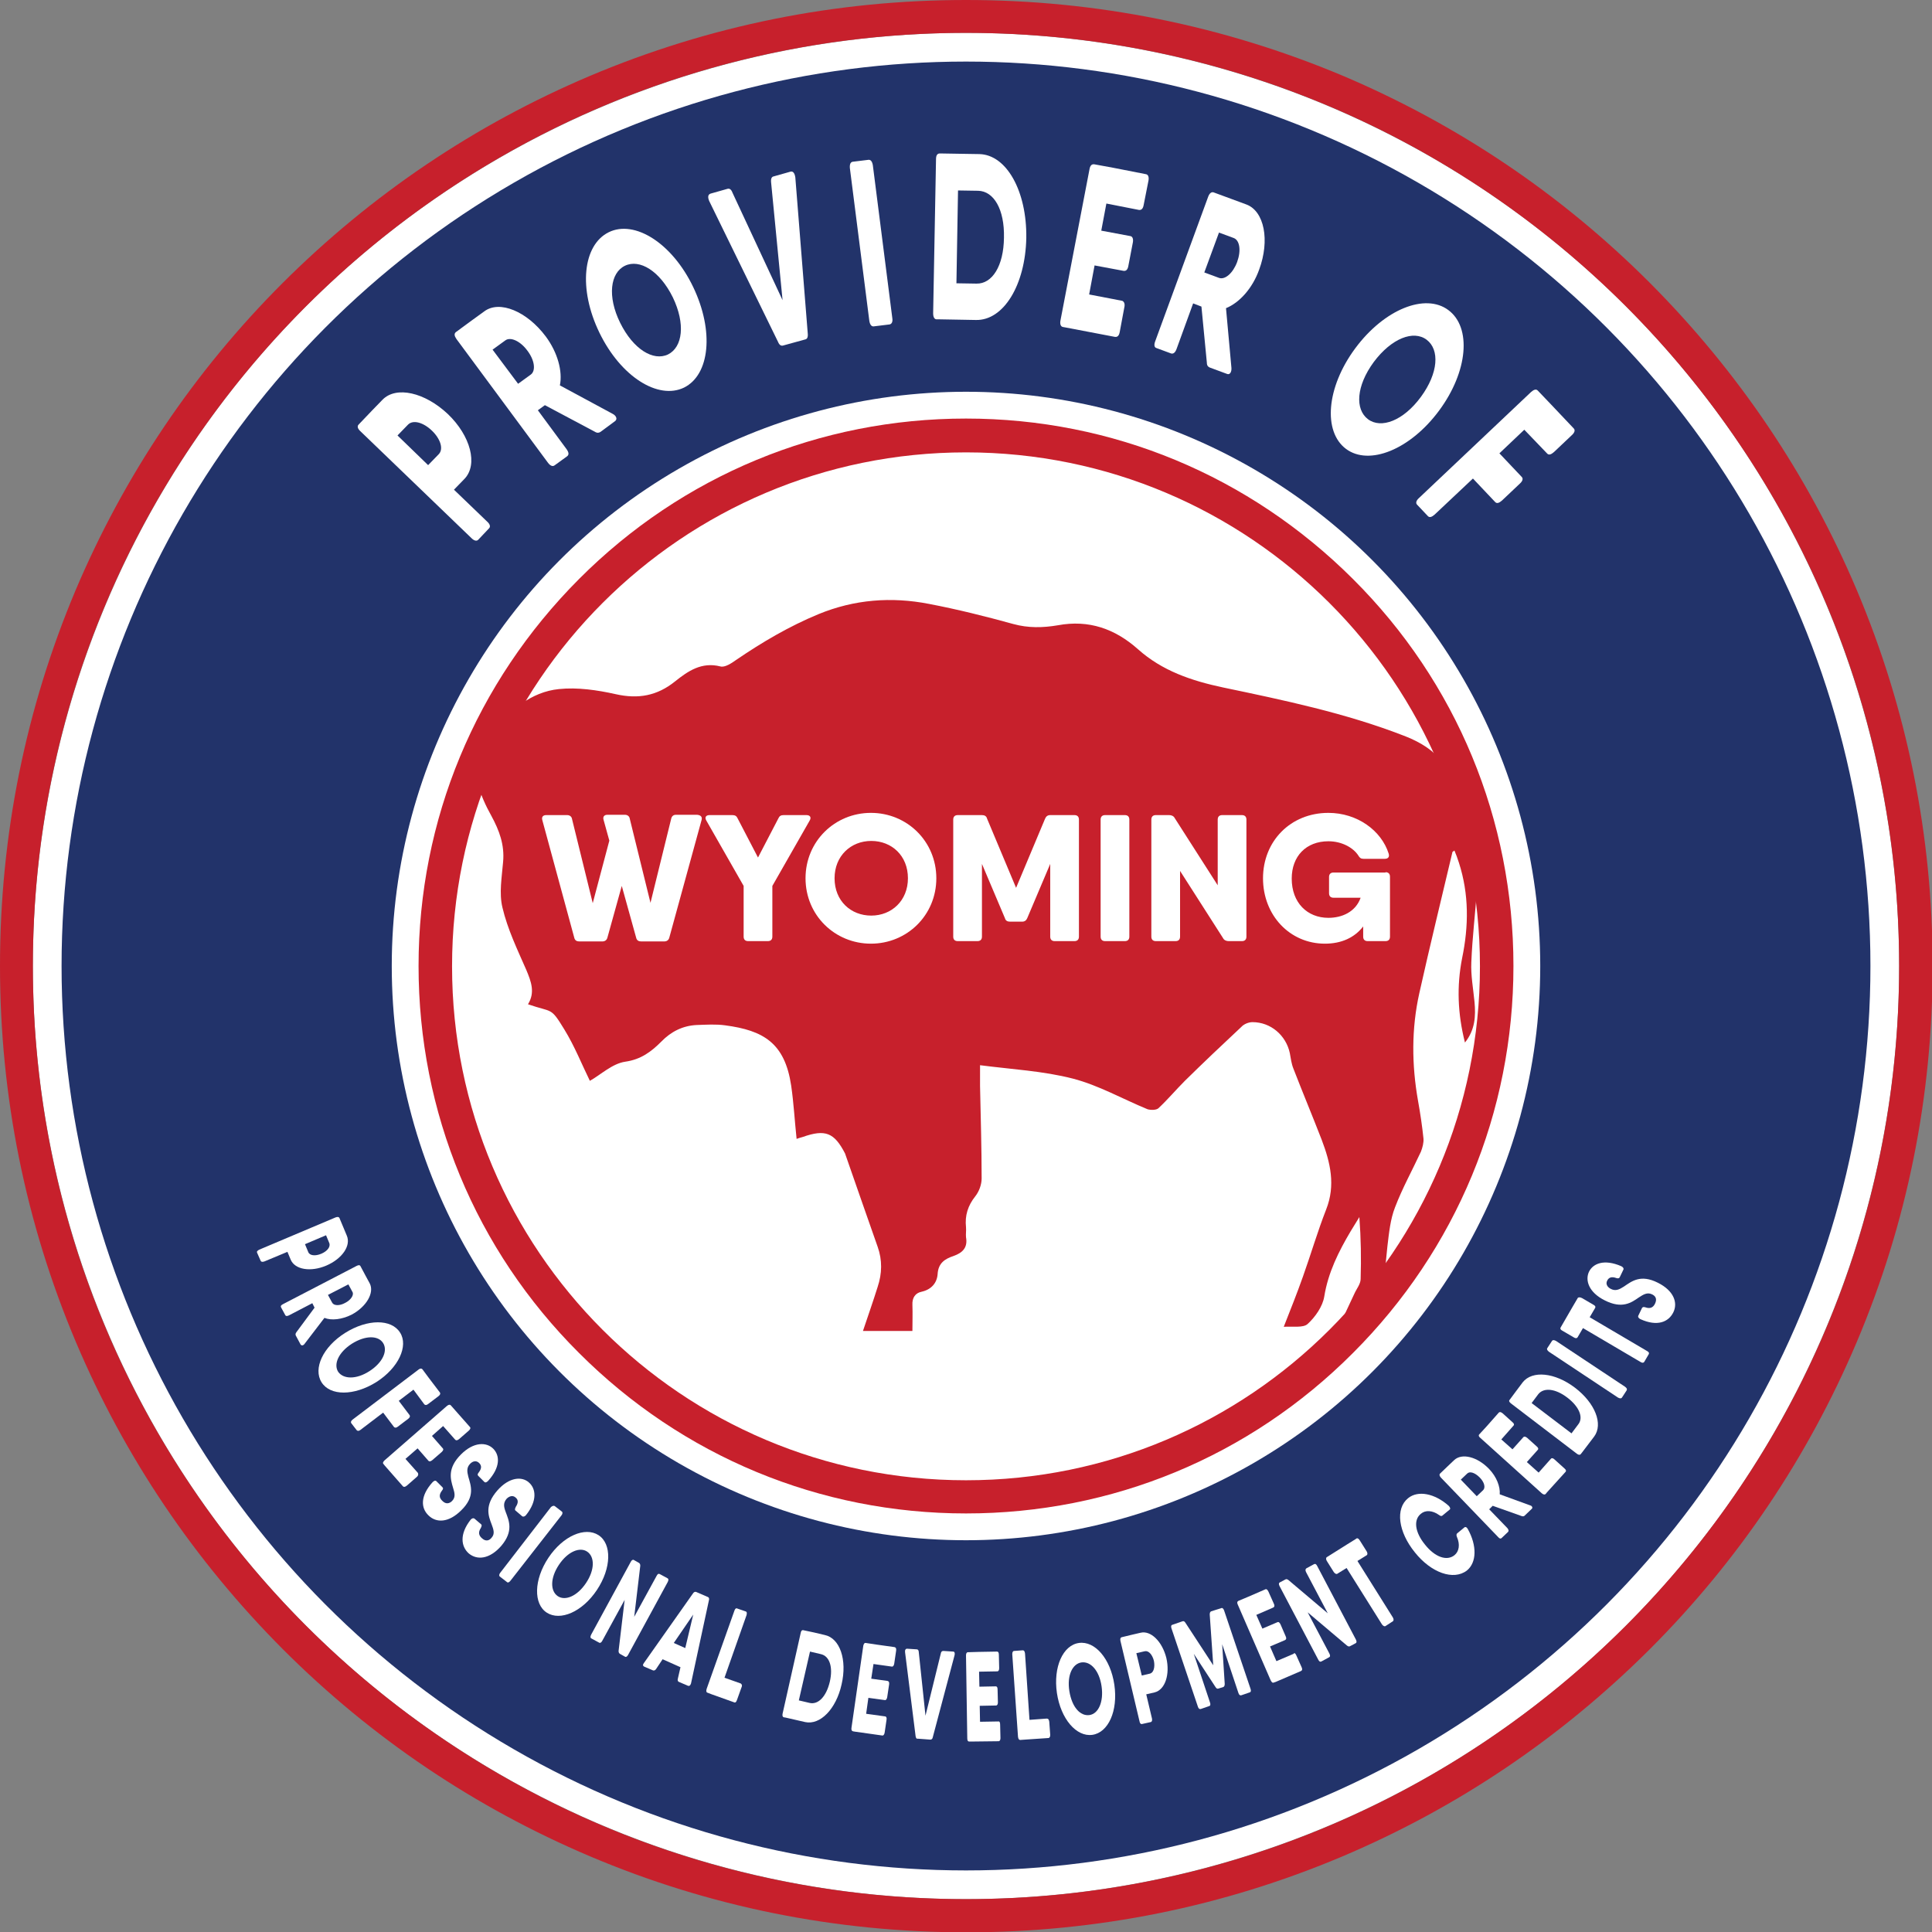 <?xml version="1.0" encoding="utf-8"?>
<!-- Generator: Adobe Illustrator 22.1.0, SVG Export Plug-In . SVG Version: 6.00 Build 0)  -->
<svg version="1.1" id="Layer_1" xmlns="http://www.w3.org/2000/svg" xmlns:xlink="http://www.w3.org/1999/xlink" x="0px" y="0px"
	 viewBox="0 0 605.6 605.6" style="enable-background:new 0 0 605.6 605.6;" xml:space="preserve">
<rect x="0" y="0" width="605.6" height="605.6" fill="#808080" stroke="none"/>
<style type="text/css">
	.st0{fill:#FFFFFF;}
	.st1{fill:#22336A;}
	.st2{fill:#C7202C;}
</style>
<circle class="st0" cx="302.8" cy="302.8" r="292.5"/>
<circle class="st1" cx="302.8" cy="302.8" r="283.5"/>
<circle class="st0" cx="302.8" cy="302.8" r="180"/>
<path class="st2" d="M302.8,141.8c88.9,0,161.1,72.1,161.1,161.1s-72.1,161.1-161.1,161.1s-161.1-72.1-161.1-161.1
	S213.9,141.8,302.8,141.8 M302.8,131.2c-45.8,0-88.9,17.8-121.3,50.3s-50.3,75.5-50.3,121.3s17.8,88.9,50.3,121.3
	c32.4,32.4,75.5,50.3,121.3,50.3s88.9-17.8,121.3-50.3c32.4-32.4,50.3-75.5,50.3-121.3s-17.8-88.9-50.3-121.3
	S348.7,131.2,302.8,131.2L302.8,131.2z"/>
<path class="st2" d="M302.8,10.3c161.5,0,292.5,131,292.5,292.5s-131,292.5-292.5,292.5S10.3,464.4,10.3,302.8
	S141.3,10.3,302.8,10.3 M302.8,0c-40.9,0-80.5,8-117.9,23.8c-36.1,15.3-68.4,37.1-96.3,64.9c-27.8,27.8-49.6,60.2-64.9,96.3
	C8,222.3,0,261.9,0,302.8s8,80.5,23.8,117.9c15.3,36.1,37.1,68.4,64.9,96.3c27.8,27.8,60.2,49.6,96.3,64.9
	c37.3,15.8,77,23.8,117.9,23.8s80.5-8,117.9-23.8c36.1-15.3,68.4-37.1,96.3-64.9c27.8-27.8,49.6-60.2,64.9-96.3
	c15.8-37.3,23.8-77,23.8-117.9s-8-80.5-23.8-117.9c-15.3-36.1-37.1-68.4-64.9-96.3c-27.8-27.8-60.2-49.6-96.3-64.9
	C383.4,8,343.7,0,302.8,0L302.8,0z"/>
<g id="j4tMzo_2_">
	<g>
		<path class="st2" d="M455.3,267c-3.5,14.8-7.1,29.5-10.4,44.3c-2.5,11.2-2.4,22.5-0.4,33.8c0.7,3.9,1.3,7.9,1.7,11.8
			c0.1,1.3-0.3,2.8-0.8,4.1c-2.7,5.8-5.8,11.4-8.1,17.4c-1.5,3.8-1.9,8.1-2.4,12.2c-0.7,6.1-1,12.2-1.5,18.4
			c-4.6,0.1-3.1,3.9-3.7,6.9c-3-0.3-5.8-0.5-9.6-0.9c1.6-3.4,3-6.4,4.4-9.4c0.7-1.6,2-3.1,2-4.7c0.2-6.4,0.1-12.7-0.4-19.4
			c-0.9,1.5-1.8,2.9-2.7,4.4c-3.8,6.4-7.1,13-8.3,20.5c-0.5,3.1-2.8,6.4-5.2,8.6c-1.4,1.3-4.6,0.7-7.5,0.9c2.2-5.6,4.2-10.6,6-15.7
			c2.5-7,4.6-14.2,7.3-21.1c3-7.6,1.3-14.7-1.4-21.8c-2.9-7.5-6-14.9-8.9-22.4c-0.6-1.5-0.8-3.2-1.1-4.8c-1.2-5.6-6-9.7-11.7-9.7
			c-1.2,0-2.7,0.6-3.5,1.5c-6,5.6-11.9,11.2-17.7,16.9c-2.8,2.8-5.4,5.9-8.3,8.6c-0.7,0.6-2.4,0.6-3.4,0.3
			c-7.8-3.2-15.3-7.5-23.4-9.6c-9.3-2.4-19.1-2.9-29.1-4.2c0,2.6,0,4.6,0,6.5c0.2,9.7,0.5,19.3,0.5,29c0,1.9-0.8,4.1-2,5.6
			c-2.3,2.9-3.3,6-2.9,9.7c0.1,1-0.1,2.1,0,3.1c0.6,3.3-1.1,4.9-3.9,5.9c-2.7,0.9-4.8,2.2-5,5.7c-0.2,2.7-1.9,4.8-5,5.5
			c-2,0.4-3,1.9-2.9,4.1c0.1,2.7,0,5.5,0,8.2c-5.3,0-10.3,0-15.5,0c1.6-4.8,3.2-9.3,4.6-13.8c1.4-4.2,1.5-8.4,0-12.6
			c-3.4-9.6-6.7-19.2-10.1-28.9c0-0.1-0.1-0.2-0.1-0.3c-3.4-6.6-6.2-7.7-13.3-5.2c-0.7,0.2-1.4,0.4-1.9,0.6
			c-0.6-5.6-0.9-11.2-1.7-16.7c-2-13.4-8.7-17.3-20.7-18.9c-2.9-0.4-5.9-0.2-8.9-0.1c-4.4,0.2-8.1,2.1-11.1,5.2
			c-3.2,3.2-6.4,5.6-11.3,6.3c-4.1,0.6-7.7,4.1-11.1,6c-2.5-5.1-4.8-10.9-8-16.1c-4.4-7.2-3.6-5.2-11.4-7.9c2.3-3.7,1-7.1-0.5-10.7
			c-2.8-6.4-5.9-12.8-7.5-19.6c-1.1-4.5-0.2-9.5,0.2-14.3c0.5-5.4-1.2-9.9-3.7-14.5c-1.8-3.2-3.3-6.6-4.3-10.1
			c-1.9-6.3,0.6-11.6,4.6-16.3c5.6-6.6,12.1-12.4,20.9-13.3c5.8-0.6,12,0.3,17.8,1.6c7.1,1.6,13,0.5,18.6-4c4-3.2,8.3-6.2,14.2-4.7
			c1.4,0.4,3.5-1,4.9-2c8.2-5.6,16.7-10.6,25.9-14.4c11.2-4.6,22.8-5.5,34.6-3.2c8.9,1.7,17.7,3.9,26.4,6.3c4.7,1.3,9.3,1.2,14,0.4
			c9.7-1.8,17.9,1.1,25.1,7.5c7.6,6.8,16.8,9.9,26.7,12c19.1,4,38.3,8,56.6,15.1c6.5,2.5,12,6.1,14.9,13.1
			c4.7,11.1,8.9,22.1,8.1,34.4c-0.5,7.8-1.5,15.7-1.8,23.5c-0.2,4.1,0.6,8.3,1,12.5c0.4,4.4,0.2,8.7-3,12.7
			c-2.3-9.1-2.6-17.7-0.9-26.4c2.1-10.1,2.2-20.1-1-30c-0.4-1.3-0.9-2.6-1.4-3.8C455.7,266.8,455.5,266.9,455.3,267z"/>
	</g>
</g>
<g>
	<g>
		<g>
			<path class="st0" d="M102.3,396.7c-4.9,2.1-9.9,1.3-11.2-1.9l-1-2.4l-7.2,3c-0.6,0.2-1,0.2-1.2-0.2l-1.1-2.5
				c-0.2-0.4,0.1-0.7,0.7-1l23.9-10.1c0.6-0.2,1-0.2,1.2,0.2l1.3,3.1l1,2.4C110.1,390.5,107.2,394.6,102.3,396.7z M100.7,393
				c1.9-0.8,3-2.2,2.5-3.4l-1-2.4l-6.6,2.8l1,2.4C97,393.6,98.8,393.8,100.7,393z"/>
			<path class="st0" d="M95.5,421.2c-0.4,0.6-1,0.7-1.3,0.2l-1.5-2.8c-0.1-0.3-0.1-0.6,0.2-1l5.7-7.7l-0.7-1.4l-7.3,3.8
				c-0.6,0.3-1,0.3-1.2-0.1l-1.3-2.4c-0.2-0.4,0-0.7,0.6-1l23.1-12c0.6-0.3,1-0.3,1.2,0.1l1.6,3l1.3,2.4c1.5,2.9-1,7.3-5.7,9.8
				c-3,1.5-6.3,1.9-8.5,1L95.5,421.2L95.5,421.2z M102.8,405.9l1.3,2.4c0.5,1,2.3,1.1,4.1,0.1c1.8-0.9,2.8-2.5,2.3-3.4l-1.3-2.4
				L102.8,405.9z"/>
			<path class="st0" d="M108.2,417.8c7-4.4,14.5-4.4,17.2-0.1c2.7,4.2-0.5,11.1-7.4,15.5c-7,4.4-14.5,4.4-17.2,0.1
				C98.1,429,101.2,422.2,108.2,417.8z M115.8,429.8c4.2-2.7,5.8-6.4,4.3-8.8c-1.5-2.4-5.5-2.5-9.8,0.2c-4.2,2.7-5.8,6.4-4.3,8.8
				C107.6,432.3,111.6,432.5,115.8,429.8z"/>
			<path class="st0" d="M129.6,435.6l-4.6,3.5l3.4,4.5c0.2,0.3,0.1,0.7-0.4,1.1l-3.3,2.5c-0.5,0.4-0.9,0.4-1.2,0.1l-3.4-4.5
				l-7.1,5.4c-0.5,0.4-0.9,0.4-1.2,0.1l-1.7-2.2c-0.2-0.3-0.1-0.7,0.4-1.1l20.7-15.7c0.5-0.4,0.9-0.4,1.2-0.1l2,2.7l3.5,4.6
				c0.2,0.3,0.1,0.7-0.4,1.1l-3.3,2.5c-0.5,0.4-0.9,0.4-1.2,0.1L129.6,435.6z"/>
			<path class="st0" d="M130.6,463l-3.1,2.7c-0.5,0.4-0.9,0.5-1.2,0.2l-5.7-6.5l-0.4-0.5c-0.3-0.3-0.1-0.7,0.3-1.1l19.6-17.1
				c0.5-0.4,0.9-0.5,1.2-0.2l2.2,2.5l3.8,4.3c0.3,0.3,0.1,0.7-0.3,1.1l-3.1,2.7c-0.5,0.4-0.9,0.5-1.2,0.2l-3.8-4.3l-3.5,3.1l3.4,3.9
				c0.3,0.3,0.1,0.7-0.3,1.1l-3,2.6c-0.5,0.4-0.9,0.5-1.2,0.2l-3.4-3.9l-3.8,3.3l3.9,4.4C131.2,462.2,131.1,462.6,130.6,463z"/>
			<path class="st0" d="M135.6,464.6c0.5-0.5,0.9-0.6,1.2-0.3l1.9,1.9c0.3,0.3,0.2,0.6-0.2,1.1c-0.9,1.2-0.9,2.2,0.2,3.2
				c1.1,1.1,2.2,0.8,3,0c1.2-1.2,0.8-2.6,0.3-4.2c-0.8-2.7-1.8-6.1,2.5-10.4c4-4,8-3.9,10.1-1.8c2.1,2.1,2.3,5.8-1.6,10.1
				c-0.5,0.5-0.9,0.6-1.2,0.3l-1.9-1.9c-0.3-0.3-0.2-0.6,0.2-1.1c0.9-1.2,0.9-2.1,0.1-2.9c-0.9-0.9-2-0.6-2.8,0.2
				c-1.2,1.2-1,2.5-0.6,4.1c0.8,2.8,2.2,6.2-2.2,10.5c-4,4-7.9,4-10.3,1.6C131.9,472.7,131.7,468.9,135.6,464.6z"/>
			<path class="st0" d="M147.5,476.4c0.4-0.5,0.9-0.6,1.2-0.4l2.1,1.8c0.3,0.2,0.2,0.6-0.1,1.2c-0.8,1.2-0.7,2.3,0.4,3.2
				c1.2,1.1,2.3,0.7,3-0.2c1.1-1.2,0.6-2.6,0-4.2c-1-2.6-2.3-5.9,1.8-10.6c3.7-4.2,7.7-4.5,9.9-2.5c2.2,1.9,2.7,5.7-0.9,10.2
				c-0.4,0.5-0.9,0.6-1.2,0.4l-2.1-1.8c-0.3-0.2-0.2-0.6,0.1-1.2c0.8-1.2,0.8-2.2-0.1-2.9c-0.9-0.8-2-0.4-2.8,0.4
				c-1.1,1.3-0.9,2.5-0.3,4.1c1,2.7,2.6,6-1.4,10.7c-3.7,4.2-7.6,4.5-10.2,2.3C144.5,484.7,144,480.9,147.5,476.4z"/>
			<path class="st0" d="M173.9,472.1l2.2,1.7c0.3,0.2,0.3,0.7-0.1,1.2L160,495.5c-0.4,0.5-0.8,0.7-1.1,0.4l-2.2-1.7
				c-0.3-0.2-0.3-0.7,0.1-1.2l15.9-20.6C173.2,472,173.6,471.9,173.9,472.1z"/>
			<path class="st0" d="M171.9,488.3c4.6-6.9,11.5-9.8,15.7-7.1s4.1,10.3-0.5,17.2s-11.5,9.8-15.7,7.1S167.3,495.2,171.9,488.3z
				 M183.7,496.2c2.8-4.2,2.7-8.2,0.4-9.8s-6.1-0.1-8.9,4.1c-2.8,4.2-2.7,8.2-0.4,9.8S180.9,500.4,183.7,496.2z"/>
			<path class="st0" d="M206.8,493.4l2.4,1.3c0.4,0.2,0.4,0.6,0.1,1.2l-12.4,22.8c-0.3,0.6-0.7,0.8-1,0.6l-1.6-0.9
				c-0.3-0.2-0.4-0.5-0.4-0.9l1.9-16l-7,12.8c-0.3,0.6-0.7,0.8-1,0.6l-2.4-1.3c-0.4-0.2-0.4-0.6-0.1-1.2l12.4-22.8
				c0.3-0.6,0.7-0.8,1-0.6l1.6,0.9c0.3,0.2,0.4,0.5,0.4,0.9l-1.9,16l7-12.8C206.1,493.4,206.4,493.2,206.8,493.4z"/>
			<path class="st0" d="M215.6,528.4l-2.8-1.2c-0.3-0.1-0.5-0.5-0.3-1.1l0.8-3.5l-5.6-2.5l-2,3c-0.3,0.5-0.7,0.6-1,0.5l-2.8-1.2
				c-0.4-0.2-0.5-0.6,0-1.2l15.3-21.7c0.3-0.5,0.7-0.6,1-0.5l3.7,1.6c0.3,0.1,0.5,0.5,0.3,1.1l-5.6,26
				C216.4,528.3,216.1,528.6,215.6,528.4z M214.8,516.6l2.5-10.5l-6.1,8.9L214.8,516.6z"/>
			<path class="st0" d="M232.4,529l-1.4,3.9c-0.2,0.6-0.5,0.9-0.9,0.7l-7-2.5l-1.3-0.5c-0.4-0.1-0.5-0.5-0.3-1.2l8.7-24.5
				c0.2-0.6,0.5-0.9,0.9-0.7l2.6,0.9c0.4,0.1,0.5,0.5,0.3,1.2l-6.9,19.6l5.1,1.8C232.6,528,232.7,528.4,232.4,529z"/>
			<path class="st0" d="M263.8,528c-1.7,7.7-6.7,12.8-11.4,11.8l-6.1-1.4l-0.6-0.1c-0.4-0.1-0.5-0.5-0.4-1.1l5.7-25.4
				c0.1-0.6,0.4-0.9,0.8-0.8l3.3,0.7l3.4,0.8C263.3,513.5,265.6,520.3,263.8,528z M260.1,527.2c1.1-4.7-0.1-8.1-2.8-8.7l-3.4-0.8
				l-3.5,15.3l3.4,0.8C256.5,534.4,259,531.8,260.1,527.2z"/>
			<path class="st0" d="M277.9,539l-0.6,4.1c-0.1,0.6-0.4,1-0.8,0.9l-8.5-1.2l-0.6-0.1c-0.4-0.1-0.6-0.4-0.5-1.1l3.7-25.7
				c0.1-0.6,0.4-1,0.8-0.9l3.3,0.5l5.7,0.8c0.4,0.1,0.6,0.4,0.5,1.1l-0.6,4.1c-0.1,0.6-0.4,1-0.8,0.9l-5.7-0.8l-0.7,4.6l5.1,0.7
				c0.4,0.1,0.6,0.4,0.5,1.1l-0.6,4c-0.1,0.6-0.4,1-0.8,0.9l-5.1-0.7l-0.7,5l5.8,0.8C277.8,538,278,538.4,277.9,539z"/>
			<path class="st0" d="M287,544.2l-3.3-26.3c-0.1-0.7,0.2-1.1,0.6-1.1l3.1,0.2c0.3,0,0.6,0.3,0.6,0.9l2.1,19.9l4.8-19.5
				c0.1-0.6,0.4-0.8,0.8-0.8l3.1,0.2c0.4,0,0.6,0.5,0.4,1.2l-6.8,25.6c-0.1,0.6-0.4,0.8-0.8,0.8l-4-0.3
				C287.3,545.1,287.1,544.8,287,544.2z"/>
			<path class="st0" d="M313.5,540.6l0.1,4.2c0,0.6-0.2,1-0.6,1l-8.6,0.1l-0.6,0c-0.4,0-0.6-0.3-0.6-1l-0.4-26c0-0.6,0.2-1,0.6-1
				l3.4-0.1l5.7-0.1c0.4,0,0.6,0.3,0.6,1l0.1,4.2c0,0.6-0.2,1-0.6,1l-5.7,0.1l0.1,4.7l5.1-0.1c0.4,0,0.6,0.3,0.6,1l0.1,4
				c0,0.6-0.2,1-0.6,1l-5.1,0.1l0.1,5l5.9-0.1C313.3,539.6,313.5,539.9,313.5,540.6z"/>
			<path class="st0" d="M328.9,539.7l0.3,4.1c0,0.6-0.2,1-0.6,1l-7.4,0.5l-1.4,0.1c-0.4,0-0.6-0.3-0.7-1l-1.8-25.9
				c0-0.6,0.2-1,0.6-1l2.7-0.2c0.4,0,0.6,0.3,0.7,1l1.4,20.8l5.4-0.4C328.6,538.7,328.8,539,328.9,539.7z"/>
			<path class="st0" d="M331.3,530.7c-1.2-8.2,1.9-15,6.9-15.7c5-0.7,9.9,4.9,11.1,13.1s-1.9,15-6.9,15.7
				C337.4,544.5,332.5,538.8,331.3,530.7z M345.3,528.6c-0.7-4.9-3.4-7.9-6.3-7.5c-2.8,0.4-4.6,4-3.8,9s3.4,7.9,6.3,7.5
				C344.3,537.2,346,533.5,345.3,528.6z"/>
			<path class="st0" d="M365.6,519.7c1.2,5.2-0.4,10-3.7,10.8l-2.6,0.6l1.8,7.6c0.1,0.6,0,1-0.4,1.1l-2.7,0.6
				c-0.4,0.1-0.7-0.2-0.8-0.8l-6-25.3c-0.1-0.6,0-1,0.4-1.1l3.3-0.8l2.6-0.6C360.7,511,364.3,514.5,365.6,519.7z M361.7,520.6
				c-0.5-2-1.7-3.3-2.9-3l-2.6,0.6l1.7,7l2.6-0.6C361.6,524.3,362.1,522.6,361.7,520.6z"/>
			<path class="st0" d="M383.7,504.8l8.3,24.6c0.2,0.6,0.1,1-0.3,1.1l-2.6,0.9c-0.4,0.1-0.7-0.1-0.9-0.7l-5.1-15.3l0.8,12.4
				c0,0.5-0.1,0.8-0.4,1l-1.6,0.5c-0.3,0.1-0.6,0-0.9-0.5l-6.8-10.4l5.1,15.3c0.2,0.6,0.1,1-0.3,1.1l-2.6,0.9
				c-0.4,0.1-0.7-0.1-0.9-0.7l-8.3-24.6c-0.2-0.6-0.1-1,0.3-1.1l2.6-0.9l0.6-0.2c0.3-0.1,0.6,0,0.9,0.5l8.7,13.3l-1.1-15.9
				c0-0.5,0.1-0.8,0.4-1l1.9-0.6l1.3-0.4C383.1,503.9,383.5,504.2,383.7,504.8z"/>
			<path class="st0" d="M406.3,518.8l1.7,3.8c0.3,0.6,0.2,1-0.2,1.2l-7.9,3.4l-0.6,0.2c-0.4,0.2-0.7-0.1-1-0.7L388,503
				c-0.3-0.6-0.2-1,0.2-1.2l3.1-1.3l5.3-2.3c0.4-0.2,0.7,0.1,1,0.7l1.7,3.8c0.3,0.6,0.2,1-0.2,1.2l-5.3,2.3l1.9,4.3l4.7-2
				c0.4-0.2,0.7,0.1,1,0.7l1.6,3.7c0.3,0.6,0.2,1-0.2,1.2l-4.7,2l2,4.6l5.4-2.3C405.7,518,406,518.2,406.3,518.8z"/>
			<path class="st0" d="M409.5,491.6l2.4-1.3c0.4-0.2,0.7,0,1,0.6l12.1,23c0.3,0.6,0.3,1-0.1,1.2l-1.7,0.9c-0.3,0.2-0.6,0.1-1-0.2
				l-12.3-10.4l6.8,12.9c0.3,0.6,0.3,1-0.1,1.2l-2.4,1.3c-0.4,0.2-0.7,0-1-0.6l-12.1-23c-0.3-0.6-0.3-1,0.1-1.2l1.7-0.9
				c0.3-0.2,0.6-0.1,1,0.2l12.3,10.4l-6.8-12.9C409.1,492.2,409.2,491.8,409.5,491.6z"/>
			<path class="st0" d="M426.2,482.8l2.2,3.5c0.3,0.5,0.3,1,0,1.2l-2.9,1.8l11.1,17.7c0.3,0.5,0.3,1,0,1.2l-2.3,1.5
				c-0.3,0.2-0.7,0-1.1-0.5l-11.1-17.7l-2.9,1.8c-0.3,0.2-0.7,0-1.1-0.5l-2.2-3.5c-0.3-0.5-0.3-1,0-1.2l6.2-3.9l2.9-1.8
				C425.4,482,425.8,482.2,426.2,482.8z"/>
			<path class="st0" d="M443.5,486.6c-5.2-6.4-6.2-13.7-2.1-17c3.1-2.5,8.3-1.5,12.7,2.4c0.5,0.5,0.6,1,0.3,1.2l-2.3,1.9
				c-0.3,0.2-0.6,0.1-1-0.2c-2.1-1.5-4.3-1.6-5.7-0.4c-2.4,1.9-1.9,5.8,1.3,9.7c3.1,3.9,6.8,5.2,9.2,3.3c1.5-1.2,1.8-3.4,0.8-5.7
				c-0.2-0.5-0.2-0.8,0-1.1l2.3-1.9c0.3-0.3,0.8-0.1,1.1,0.5c2.9,5.2,2.8,10.5-0.3,13C455.6,495.5,448.6,493,443.5,486.6z"/>
			<path class="st0" d="M480.2,472.9l-2.3,2.2c-0.2,0.2-0.5,0.3-1,0.1l-9-3.2l-1.1,1.1l5.7,5.9c0.4,0.5,0.5,0.9,0.2,1.2l-2,1.9
				c-0.3,0.3-0.7,0.2-1.1-0.3l-18-18.7c-0.4-0.5-0.5-0.9-0.2-1.2l2.4-2.3l2-1.9c2.4-2.3,7.3-1.1,11,2.8c2.3,2.4,3.5,5.5,3.3,7.9
				l9.6,3.5C480.2,472,480.5,472.6,480.2,472.9z M462.9,469l2-1.9c0.8-0.8,0.4-2.5-1.1-4s-3.1-2-3.9-1.2l-2,1.9L462.9,469z"/>
			<path class="st0" d="M487.3,457.5l3.1,2.8c0.5,0.4,0.6,0.8,0.3,1.1l-5.8,6.4l-0.4,0.5c-0.3,0.3-0.7,0.2-1.2-0.2L464,450.7
				c-0.5-0.4-0.6-0.8-0.3-1.1l2.3-2.5l3.8-4.3c0.3-0.3,0.7-0.2,1.2,0.2l3.1,2.8c0.5,0.4,0.6,0.8,0.3,1.1l-3.8,4.3l3.5,3.1l3.4-3.8
				c0.3-0.3,0.7-0.2,1.2,0.2l3,2.7c0.5,0.4,0.6,0.8,0.3,1.1l-3.4,3.8l3.7,3.3l3.9-4.4C486.4,457,486.8,457,487.3,457.5z"/>
			<path class="st0" d="M493.7,435c6.3,4.8,8.9,11.4,6,15.3l-3.8,5l-0.4,0.5c-0.2,0.3-0.7,0.3-1.2-0.1l-20.7-15.8
				c-0.5-0.4-0.7-0.8-0.4-1.1l2-2.7l2.1-2.8C480.3,429.5,487.4,430.2,493.7,435z M491.3,438.1c-3.8-2.9-7.4-3.2-9.1-1.1l-2.1,2.8
				l12.5,9.5l2.1-2.8C496.4,444.4,495.1,441,491.3,438.1z"/>
			<path class="st0" d="M485,422.6l1.5-2.3c0.2-0.3,0.6-0.3,1.2,0l21.7,14.4c0.5,0.4,0.7,0.7,0.5,1.1l-1.5,2.3
				c-0.2,0.3-0.6,0.3-1.2,0l-21.7-14.4C485,423.3,484.8,422.9,485,422.6z"/>
			<path class="st0" d="M495.9,406.9l3.6,2.1c0.6,0.3,0.7,0.7,0.5,1l-1.7,2.9l18,10.6c0.6,0.3,0.7,0.7,0.5,1l-1.4,2.4
				c-0.2,0.3-0.6,0.4-1.2,0l-18-10.6l-1.7,2.9c-0.2,0.3-0.6,0.4-1.2,0l-3.6-2.1c-0.6-0.3-0.7-0.7-0.5-1l3.7-6.4l1.7-2.9
				C494.9,406.6,495.3,406.6,495.9,406.9z"/>
			<path class="st0" d="M514.2,413.5c-0.6-0.3-0.8-0.7-0.7-1l1.2-2.5c0.2-0.3,0.5-0.4,1.1-0.2c1.4,0.5,2.4,0.1,3-1.2
				c0.7-1.5,0.1-2.4-1-2.9c-1.5-0.7-2.7,0.1-4.1,1c-2.3,1.6-5.2,3.7-10.7,0.9c-5-2.5-6.2-6.3-4.9-9c1.3-2.6,4.8-4,10.1-1.7
				c0.6,0.3,0.8,0.7,0.7,1l-1.2,2.5c-0.2,0.3-0.5,0.4-1.1,0.2c-1.4-0.5-2.3-0.2-2.8,0.8c-0.6,1.1,0.1,2.1,1.1,2.6
				c1.5,0.8,2.7,0.2,4.1-0.7c2.4-1.6,5.2-4,10.7-1.2c5,2.5,6.3,6.3,4.8,9.3C523,414.4,519.5,415.9,514.2,413.5z"/>
		</g>
	</g>
	<g>
		<g>
			<path class="st0" d="M140.4,129.8c7.1,6.8,9.5,15.8,5.2,20.3l-3.3,3.4l10.4,10c0.9,0.8,1.1,1.6,0.6,2.1l-3.4,3.6
				c-0.5,0.5-1.3,0.3-2.1-0.5l-34.8-33.5c-0.9-0.8-1.1-1.6-0.6-2.1l4.2-4.4l3.3-3.4C124.2,120.9,133.2,123,140.4,129.8z M135.4,135
				c-2.7-2.6-5.9-3.5-7.5-1.9l-3.3,3.4l9.6,9.3l3.3-3.4C139.1,140.8,138.1,137.6,135.4,135z"/>
			<path class="st0" d="M192,129.7c1.2,0.6,1.6,1.7,0.8,2.3l-4.6,3.4c-0.5,0.3-1,0.4-1.8-0.1l-15.6-8.3l-2.2,1.6l9,12.2
				c0.7,1,0.8,1.7,0.2,2.2l-4,2.9c-0.6,0.4-1.3,0.1-2-0.8l-28.7-38.8c-0.7-1-0.8-1.7-0.2-2.2l4.9-3.6l4-2.9c4.8-3.6,13.4,0,19.3,7.9
				c3.7,5,5.3,10.9,4.4,15.3L192,129.7L192,129.7z M162.4,120.3l4-2.9c1.6-1.2,1.2-4.5-1.1-7.5c-2.2-3-5.3-4.4-6.9-3.2l-4,2.9
				L162.4,120.3z"/>
			<path class="st0" d="M187.9,104.3c-6.7-13.8-5.2-27.5,2.9-31.5c8.1-4,19.9,3.4,26.5,17.2s5.2,27.5-2.9,31.5
				C206.3,125.4,194.6,118.1,187.9,104.3z M210.9,93.2c-4.1-8.3-10.4-12.1-15-9.9c-4.6,2.2-5.6,9.6-1.5,17.9s10.4,12.1,15,9.9
				C214,108.8,214.9,101.5,210.9,93.2z"/>
			<path class="st0" d="M243.9,107.2L222.3,63c-0.5-1.2-0.4-2,0.4-2.3l5.3-1.5c0.6-0.2,1.2,0.1,1.6,1.2l15.7,33.7l-3.6-37
				c-0.1-1.1,0.2-1.7,0.8-1.8l5.3-1.5c0.8-0.2,1.3,0.5,1.5,1.8l3.9,49c0.1,1.1-0.2,1.7-0.8,1.8l-6.9,1.9
				C244.9,108.5,244.3,108.2,243.9,107.2z"/>
			<path class="st0" d="M267.3,50.7l4.9-0.6c0.7-0.1,1.2,0.5,1.4,1.7l6.1,47.9c0.2,1.2-0.2,1.9-0.9,2l-4.9,0.6
				c-0.7,0.1-1.2-0.5-1.4-1.7l-6.1-47.9C266.3,51.5,266.6,50.8,267.3,50.7z"/>
			<path class="st0" d="M321.7,74.6c-0.3,14.7-7.1,25.9-15.8,25.7l-11.2-0.2l-1.1,0c-0.7,0-1.1-0.7-1.1-1.9l0.9-48.3
				c0-1.2,0.4-1.8,1.2-1.8l6.1,0.1l6.3,0.1C315.5,48.5,321.9,59.9,321.7,74.6z M314.7,74.5c0.2-8.9-3.2-14.6-8.1-14.7l-6.3-0.1
				l-0.5,29.1l6.3,0.1C311,89,314.6,83.4,314.7,74.5z"/>
			<path class="st0" d="M352.4,96.5L351,104c-0.2,1.2-0.7,1.7-1.5,1.6l-15.2-2.9l-1.1-0.2c-0.7-0.1-1-0.9-0.8-2l9.1-47.4
				c0.2-1.2,0.7-1.7,1.5-1.6l6,1.1l10.2,2c0.7,0.1,1,0.9,0.8,2l-1.5,7.6c-0.2,1.2-0.7,1.7-1.5,1.6l-10.2-2l-1.6,8.5l9.1,1.7
				c0.7,0.1,1,0.9,0.8,2l-1.4,7.3c-0.2,1.2-0.7,1.7-1.5,1.6l-9.1-1.7l-1.7,9.1l10.4,2C352.4,94.6,352.7,95.3,352.4,96.5z"/>
			<path class="st0" d="M386,115.3c0.1,1.3-0.5,2.3-1.4,1.9l-5.4-2c-0.5-0.2-0.9-0.6-0.9-1.5l-1.7-17.6l-2.6-1l-5.2,14.3
				c-0.4,1.1-1,1.6-1.7,1.4l-4.6-1.7c-0.7-0.2-0.8-1-0.4-2.1l16.6-45.3c0.4-1.1,1-1.6,1.7-1.4l5.7,2.1l4.6,1.7
				c5.6,2.1,7.4,11.2,4,20.4c-2.1,5.9-6.2,10.4-10.4,12.1L386,115.3L386,115.3z M377.5,85.4l4.6,1.7c1.9,0.7,4.4-1.5,5.7-5
				c1.3-3.6,0.8-6.8-1.1-7.5l-4.6-1.7L377.5,85.4z"/>
			<path class="st0" d="M424.8,109.2c9.1-12.3,22-17.4,29.2-12c7.3,5.4,6.2,19.2-2.9,31.5s-22,17.4-29.2,12S415.7,121.5,424.8,109.2
				z M445.4,124.4c5.5-7.5,5.9-14.8,1.8-17.9s-11-0.5-16.6,7c-5.5,7.5-5.9,14.8-1.8,17.9S439.9,131.9,445.4,124.4z"/>
			<path class="st0" d="M477.8,134.7l-7.8,7.4l7,7.4c0.5,0.5,0.3,1.3-0.6,2.1l-5.6,5.3c-0.9,0.8-1.6,1-2.1,0.5l-7-7.4l-12,11.3
				c-0.9,0.8-1.6,1-2.1,0.5l-3.4-3.6c-0.5-0.5-0.3-1.3,0.6-2.1l35.1-33.2c0.9-0.8,1.6-1,2.1-0.5l4.2,4.4l7.1,7.5
				c0.5,0.5,0.3,1.3-0.6,2.1l-5.6,5.3c-0.9,0.8-1.6,1-2.1,0.5L477.8,134.7z"/>
		</g>
	</g>
</g>
<g>
	<path class="st0" d="M219.9,257.1l-10.1,36.8c-0.2,0.8-0.8,1.2-1.6,1.2H201c-0.8,0-1.4-0.3-1.6-1.2l-4.5-16.2l-4.5,16.2
		c-0.2,0.8-0.8,1.2-1.6,1.2h-7.2c-0.8,0-1.4-0.3-1.6-1.2L170,257.1c-0.3-1,0.2-1.6,1.2-1.6h6.6c0.8,0,1.4,0.5,1.5,1.2l6.5,26.4
		l5.2-19.6l-1.8-6.5c-0.3-1,0.2-1.6,1.2-1.6h5.5c0.8,0,1.4,0.5,1.5,1.2l6.5,26.4l6.5-26.4c0.2-0.8,0.7-1.2,1.5-1.2h6.6
		C219.7,255.5,220.2,256.1,219.9,257.1z"/>
	<path class="st0" d="M253.8,257.2l-11.7,20.5v15.9c0,0.9-0.5,1.4-1.4,1.4h-6.2c-0.9,0-1.4-0.5-1.4-1.4v-15.9l-11.7-20.5
		c-0.6-1-0.1-1.7,1-1.7h7.2c0.8,0,1.3,0.3,1.6,1l6.4,12.3l6.4-12.3c0.3-0.7,0.8-1,1.6-1h7.2C253.9,255.5,254.4,256.2,253.8,257.2z"
		/>
	<path class="st0" d="M252.5,275.3c0-11.6,9.2-20.5,20.5-20.5c11.3,0,20.5,8.9,20.5,20.5c0,11.6-9.2,20.5-20.5,20.5
		C261.7,295.8,252.5,286.9,252.5,275.3z M284.6,275.3c0-7.1-5.1-11.7-11.5-11.7c-6.4,0-11.5,4.7-11.5,11.7c0,7.1,5.1,11.7,11.5,11.7
		C279.5,287,284.6,282.3,284.6,275.3z"/>
	<path class="st0" d="M338.2,256.9v36.7c0,0.9-0.5,1.4-1.4,1.4h-6.2c-0.9,0-1.4-0.5-1.4-1.4v-22.8l-7.2,17c-0.3,0.7-0.8,1.1-1.6,1.1
		h-3.8c-0.8,0-1.4-0.3-1.6-1.1l-7.2-17v22.8c0,0.9-0.5,1.4-1.4,1.4h-6.2c-0.9,0-1.4-0.5-1.4-1.4v-36.7c0-0.9,0.5-1.4,1.4-1.4h6.2
		h1.4c0.8,0,1.4,0.3,1.6,1.1l9.1,21.7l9.1-21.7c0.3-0.7,0.8-1.1,1.6-1.1h4.6h3C337.7,255.5,338.2,256,338.2,256.9z"/>
	<path class="st0" d="M346.4,255.5h6.2c0.9,0,1.4,0.5,1.4,1.4v36.7c0,0.9-0.5,1.4-1.4,1.4h-6.2c-0.9,0-1.4-0.5-1.4-1.4v-36.7
		C345,256,345.5,255.5,346.4,255.5z"/>
	<path class="st0" d="M383.1,255.5h6.2c0.9,0,1.4,0.5,1.4,1.4v36.7c0,0.9-0.5,1.4-1.4,1.4h-4.2c-0.7,0-1.4-0.3-1.7-0.9L369.9,273
		v20.6c0,0.9-0.5,1.4-1.4,1.4h-6.2c-0.9,0-1.4-0.5-1.4-1.4v-36.7c0-0.9,0.5-1.4,1.4-1.4h4.2c0.7,0,1.4,0.3,1.7,0.9l13.5,21.1v-20.6
		C381.7,256,382.2,255.5,383.1,255.5z"/>
	<path class="st0" d="M434.3,273.4c0.9,0,1.4,0.5,1.4,1.4v6.5v12.3c0,0.9-0.5,1.4-1.4,1.4h-5.6c-0.9,0-1.4-0.5-1.4-1.4v-3.2
		c-2.7,3.5-6.8,5.4-12,5.4c-11,0-19.4-8.9-19.4-20.5c0-11.6,8.6-20.5,20.5-20.5c9,0,16.6,5.5,18.9,12.8c0.3,1-0.2,1.6-1.2,1.6h-6.7
		c-0.8,0-1.2-0.3-1.6-1c-1.6-2.5-5.2-4.5-9.4-4.5c-7,0-11.5,4.7-11.5,11.7c0,7.6,4.9,12.3,11.5,12.3c4.2,0,8.5-1.8,10.1-6.3H418
		c-0.9,0-1.4-0.5-1.4-1.4v-5.1c0-0.9,0.5-1.4,1.4-1.4H434.3L434.3,273.4z"/>
</g>
<g>
</g>
<g>
</g>
<g>
</g>
<g>
</g>
<g>
</g>
<g>
</g>
</svg>
